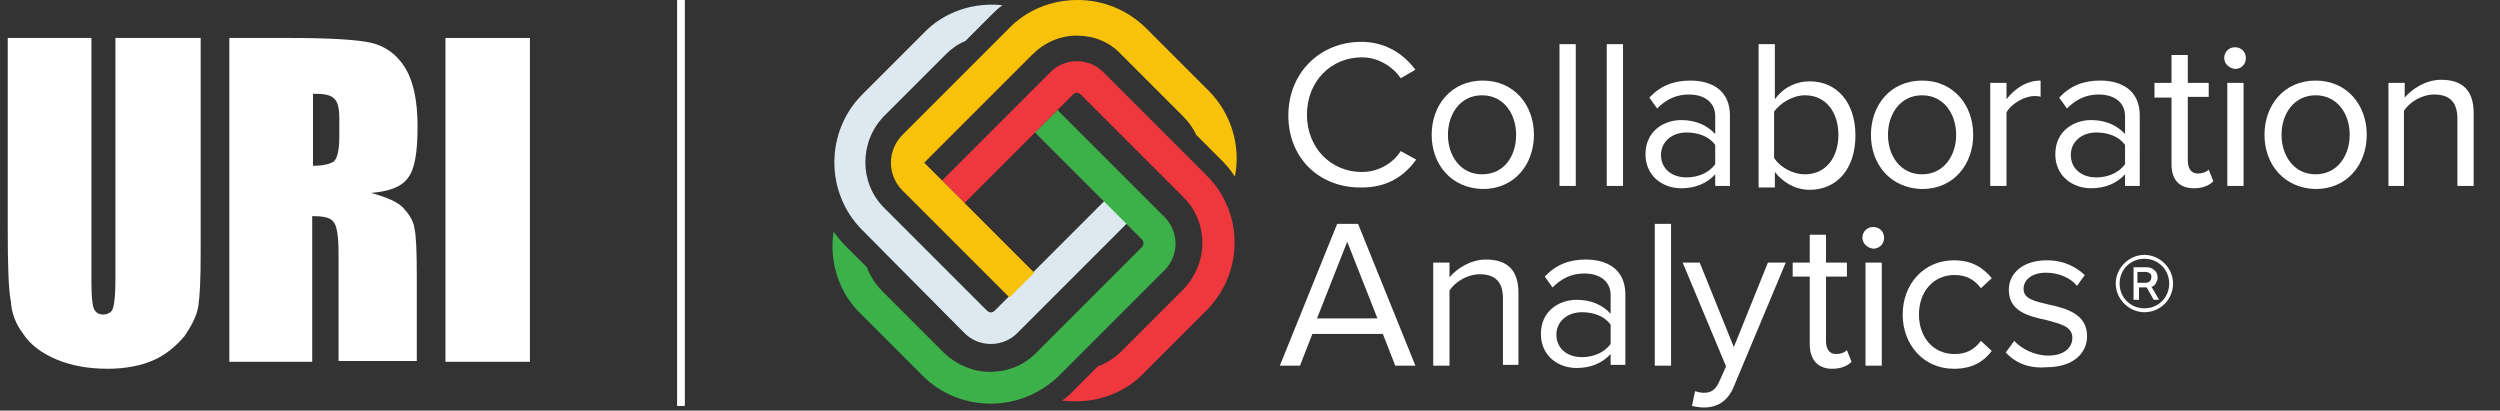 <?xml version="1.0" encoding="utf-8"?>
<!-- Generator: Adobe Illustrator 23.0.1, SVG Export Plug-In . SVG Version: 6.00 Build 0)  -->
<svg version="1.1" id="Layer_1" xmlns="http://www.w3.org/2000/svg" xmlns:xlink="http://www.w3.org/1999/xlink" x="0px" y="0px"
	 viewBox="0 0 322.7 53" style="enable-background:new 0 0 322.7 53;" xml:space="preserve">
<rect x="0" y="0" width="322.7" height="53" fill="#333333" stroke="none"/>
<style type="text/css">
	.st0{fill:#FFFFFF;}
	.st1{fill:#DDE9EF;}
	.st2{fill:#3CB14A;}
	.st3{fill:#EF373E;}
	.st4{fill:#F9C20A;}
</style>
<g>
	<path class="st0" d="M166.3,14.9c0-5.6,4.2-9.5,9.4-9.5c3.2,0,5.5,1.6,7,3.6l-1.9,1.1c-1-1.5-2.9-2.7-5-2.7c-4,0-7.1,3.1-7.1,7.4
		s3.1,7.4,7.1,7.4c2.1,0,4-1.1,5-2.7l2,1.1c-1.5,2.1-3.7,3.6-7,3.6C170.4,24.3,166.3,20.5,166.3,14.9z"/>
	<path class="st0" d="M184.8,17.4c0-3.8,2.5-7,6.6-7c4,0,6.6,3.1,6.6,7c0,3.8-2.5,7-6.6,7C187.3,24.3,184.8,21.2,184.8,17.4z
		 M195.7,17.4c0-2.7-1.6-5.1-4.4-5.1s-4.4,2.4-4.4,5.1s1.6,5.1,4.4,5.1C194.2,22.5,195.7,20.1,195.7,17.4z"/>
	<path class="st0" d="M201.3,24V5.7h2.1V24H201.3z"/>
	<path class="st0" d="M207.4,24V5.7h2.1V24H207.4z"/>
	<path class="st0" d="M221.4,24v-1.5c-1.1,1.2-2.6,1.8-4.4,1.8c-2.3,0-4.6-1.5-4.6-4.4c0-3,2.4-4.4,4.6-4.4c1.8,0,3.3,0.6,4.4,1.8
		V15c0-1.8-1.4-2.8-3.4-2.8c-1.6,0-2.9,0.6-4.1,1.8l-1-1.4c1.4-1.5,3.1-2.2,5.3-2.2c2.8,0,5.1,1.3,5.1,4.5V24H221.4z M221.4,21.2
		v-2.5c-0.8-1.1-2.2-1.6-3.7-1.6c-1.9,0-3.3,1.2-3.3,2.9c0,1.7,1.3,2.9,3.3,2.9C219.2,22.9,220.6,22.3,221.4,21.2z"/>
	<path class="st0" d="M227,24V5.7h2.1v7.1c1.1-1.5,2.7-2.3,4.5-2.3c3.5,0,5.9,2.7,5.9,7s-2.4,7-5.9,7c-1.9,0-3.5-1-4.5-2.3v2H227V24
		z M233,22.5c2.7,0,4.3-2.2,4.3-5.1s-1.6-5.1-4.3-5.1c-1.6,0-3.2,1-4,2.1v6C229.8,21.6,231.4,22.5,233,22.5z"/>
	<path class="st0" d="M241.5,17.4c0-3.8,2.5-7,6.6-7c4,0,6.6,3.1,6.6,7c0,3.8-2.5,7-6.6,7C244,24.3,241.5,21.2,241.5,17.4z
		 M252.5,17.4c0-2.7-1.6-5.1-4.4-5.1c-2.8,0-4.4,2.4-4.4,5.1s1.6,5.1,4.4,5.1C250.9,22.5,252.5,20.1,252.5,17.4z"/>
	<path class="st0" d="M256.9,24V10.7h2.1v2.1c1.1-1.4,2.6-2.4,4.4-2.4v2.1c-0.2-0.1-0.5-0.1-0.8-0.1c-1.3,0-3,1-3.6,2.1V24H256.9z"
		/>
	<path class="st0" d="M274.3,24v-1.5c-1.1,1.2-2.6,1.8-4.4,1.8c-2.3,0-4.6-1.5-4.6-4.4c0-3,2.4-4.4,4.6-4.4c1.8,0,3.3,0.6,4.4,1.8
		V15c0-1.8-1.4-2.8-3.4-2.8c-1.6,0-2.9,0.6-4.1,1.8l-1-1.4c1.4-1.5,3.1-2.2,5.3-2.2c2.8,0,5.1,1.3,5.1,4.5V24H274.3z M274.3,21.2
		v-2.5c-0.8-1.1-2.2-1.6-3.7-1.6c-1.9,0-3.3,1.2-3.3,2.9c0,1.7,1.3,2.9,3.3,2.9C272.1,22.9,273.5,22.3,274.3,21.2z"/>
	<path class="st0" d="M280.3,21.2v-8.6h-2.2v-1.9h2.2V7.1h2.1v3.6h2.7v1.8h-2.7v8.2c0,1,0.4,1.7,1.3,1.7c0.6,0,1.1-0.2,1.4-0.5
		l0.6,1.5c-0.5,0.5-1.3,0.9-2.5,0.9C281.3,24.3,280.3,23.2,280.3,21.2z"/>
	<path class="st0" d="M287.1,7.5c0-0.8,0.6-1.4,1.4-1.4s1.4,0.6,1.4,1.4s-0.6,1.4-1.4,1.4C287.7,8.8,287.1,8.2,287.1,7.5z M287.5,24
		V10.7h2.1V24H287.5z"/>
	<path class="st0" d="M292.3,17.4c0-3.8,2.5-7,6.6-7c4,0,6.6,3.1,6.6,7c0,3.8-2.5,7-6.6,7C294.8,24.3,292.3,21.2,292.3,17.4z
		 M303.3,17.4c0-2.7-1.6-5.1-4.4-5.1s-4.4,2.4-4.4,5.1s1.6,5.1,4.4,5.1S303.3,20.1,303.3,17.4z"/>
	<path class="st0" d="M317.2,24v-8.7c0-2.3-1.2-3.1-3-3.1c-1.6,0-3.2,1-3.9,2.1V24h-2V10.7h2.1v1.9c0.9-1.1,2.7-2.3,4.7-2.3
		c2.8,0,4.2,1.4,4.2,4.3V24H317.2z"/>
	<path class="st0" d="M180.1,47.2l-1.6-4.1h-9.1l-1.6,4.1h-2.6l7.4-18.3h2.7l7.4,18.3H180.1z M173.9,31.2l-3.9,9.9h7.8L173.9,31.2z"
		/>
	<path class="st0" d="M194,47.2v-8.7c0-2.3-1.2-3.1-3-3.1c-1.6,0-3.2,1-3.9,2.1v9.7H185V33.9h2.1v1.9c0.9-1.1,2.7-2.3,4.7-2.3
		c2.8,0,4.2,1.4,4.2,4.3v9.3h-2V47.2z"/>
	<path class="st0" d="M207.9,47.2v-1.5c-1.1,1.2-2.6,1.8-4.4,1.8c-2.3,0-4.6-1.5-4.6-4.4c0-3,2.4-4.4,4.6-4.4c1.8,0,3.3,0.6,4.4,1.8
		v-2.4c0-1.8-1.4-2.8-3.4-2.8c-1.6,0-2.9,0.6-4.1,1.8l-1-1.4c1.4-1.5,3.1-2.2,5.3-2.2c2.8,0,5.1,1.3,5.1,4.5v9.1h-1.9V47.2z
		 M207.9,44.4v-2.5c-0.8-1.1-2.2-1.6-3.7-1.6c-1.9,0-3.3,1.2-3.3,2.9s1.3,2.9,3.3,2.9C205.7,46.1,207.1,45.5,207.9,44.4z"/>
	<path class="st0" d="M213.6,47.2V28.9h2.1v18.3C215.7,47.2,213.6,47.2,213.6,47.2z"/>
	<path class="st0" d="M218.8,50.5c0.3,0.1,0.8,0.2,1.1,0.2c0.9,0,1.5-0.3,2-1.4l0.9-2l-5.6-13.4h2.2l4.4,10.9l4.4-10.9h2.3l-6.7,16
		c-0.8,1.9-2.1,2.7-3.9,2.7c-0.4,0-1.1-0.1-1.5-0.2L218.8,50.5z"/>
	<path class="st0" d="M233.6,44.4v-8.7h-2.2v-1.8h2.2v-3.6h2.1v3.6h2.7v1.8h-2.7V44c0,1,0.4,1.7,1.3,1.7c0.6,0,1.1-0.2,1.4-0.5
		l0.6,1.5c-0.5,0.5-1.3,0.9-2.5,0.9C234.6,47.6,233.6,46.4,233.6,44.4z"/>
	<path class="st0" d="M240.4,30.7c0-0.8,0.6-1.4,1.4-1.4c0.8,0,1.4,0.6,1.4,1.4s-0.6,1.4-1.4,1.4C241,32,240.4,31.4,240.4,30.7z
		 M240.8,47.2V33.9h2.1v13.3H240.8z"/>
	<path class="st0" d="M245.6,40.6c0-3.9,2.7-7,6.6-7c2.4,0,3.8,1,4.9,2.3l-1.4,1.3c-0.9-1.2-2-1.7-3.4-1.7c-2.8,0-4.6,2.2-4.6,5.1
		c0,2.9,1.8,5.1,4.6,5.1c1.4,0,2.5-0.5,3.4-1.7l1.4,1.3c-1,1.3-2.4,2.3-4.9,2.3C248.3,47.6,245.6,44.5,245.6,40.6z"/>
	<path class="st0" d="M258.9,45.5L260,44c0.9,1,2.6,1.9,4.4,1.9c2,0,3.1-1,3.1-2.3c0-1.5-1.6-1.8-3.4-2.3c-2.3-0.5-4.8-1.1-4.8-3.9
		c0-2.1,1.8-3.8,4.9-3.8c2.3,0,3.8,0.9,4.9,1.9l-1,1.4c-0.8-1-2.3-1.7-4-1.7c-1.8,0-2.9,0.9-2.9,2.1c0,1.3,1.5,1.6,3.2,2
		c2.3,0.5,5,1.2,5,4.1c0,2.2-1.8,4-5.2,4C262,47.6,260.2,46.9,258.9,45.5z"/>
	<g>
		<path class="st0" d="M275.3,34.5h1.8c0.4,0,0.7,0.1,1,0.4c0.3,0.2,0.4,0.6,0.4,0.9c0,0.2,0,0.3-0.1,0.5c-0.1,0.1-0.1,0.3-0.2,0.4
			c-0.1,0.1-0.2,0.2-0.2,0.2l-0.2,0.1h-0.1l1,1.7H278l-0.9-1.6h-1v1.6h-0.7v-4.2H275.3z M277.5,35.3c-0.1-0.1-0.3-0.2-0.5-0.2h-1.1
			v1.4h1.1c0.2,0,0.4-0.1,0.5-0.2c0.1-0.1,0.2-0.3,0.2-0.5S277.7,35.4,277.5,35.3z"/>
	</g>
	<g>
		<path class="st0" d="M276.8,40.3c-2,0-3.7-1.7-3.7-3.7s1.7-3.7,3.7-3.7s3.7,1.7,3.7,3.7S278.9,40.3,276.8,40.3z M276.8,33.4
			c-1.8,0-3.2,1.4-3.2,3.2s1.4,3.2,3.2,3.2c1.8,0,3.2-1.4,3.2-3.2S278.6,33.4,276.8,33.4z"/>
	</g>
</g>
<g>
	<path class="st0" d="M25.9,4.9v27.9c0,3.2-0.1,5.4-0.3,6.7c-0.2,1.3-0.9,2.6-1.8,3.9c-1.1,1.3-2.4,2.4-4,3.1
		c-1.6,0.7-3.6,1.1-5.9,1.1c-2.5,0-4.7-0.4-6.6-1.2s-3.4-1.9-4.3-3.3c-1-1.3-1.5-2.7-1.6-4.2C1.1,37.4,1,34.3,1,29.6V4.9h10.8v31.4
		c0,1.8,0.1,3,0.3,3.5s0.6,0.8,1.2,0.8s1.2-0.3,1.3-0.9c0.2-0.6,0.3-1.9,0.3-3.9V4.9H25.9z"/>
	<path class="st0" d="M29.6,4.9h7.7c5.1,0,8.6,0.2,10.5,0.6c1.8,0.4,3.3,1.4,4.4,3.1s1.7,4.2,1.7,7.8c0,3.3-0.4,5.5-1.2,6.5
		c-0.8,1.2-2.4,1.8-4.8,2c2.1,0.6,3.6,1.2,4.3,2.1c0.8,0.9,1.2,1.7,1.3,2.5c0.2,0.8,0.3,2.8,0.3,6.1v11H43.7V32.8
		c0-2.2-0.2-3.6-0.6-4.1c-0.4-0.6-1.2-0.8-2.8-0.8v18.8H29.6V4.9z M40.4,12.1v9.3c1.2,0,2.1-0.2,2.6-0.5c0.5-0.3,0.8-1.4,0.8-3.3
		v-2.3c0-1.3-0.2-2.2-0.7-2.6C42.6,12.2,41.7,12.1,40.4,12.1z"/>
	<path class="st0" d="M68.4,4.9v41.8H57.5V4.9H68.4z"/>
</g>
<g>
</g>
<g>
	<path class="st1" d="M124.5,43c0.9,0.9,2.1,1.4,3.4,1.4c1.3,0,2.5-0.5,3.4-1.4l14.2-14.2l-2.9-2.9l-14.2,14.2c-0.3,0.3-0.7,0.3-1,0
		l-13.3-13.3c-3.2-3.2-3.2-8.5,0-11.8l8-8c0.7-0.7,1.5-1.3,2.5-1.7l3.5-3.5c0.4-0.4,0.8-0.8,1.3-1.1c-0.5-0.1-0.9-0.1-1.4-0.1
		c-3.3,0-6.5,1.3-8.7,3.6l-8,8c-4.8,4.8-4.8,12.7,0,17.5L124.5,43z"/>
	<path class="st2" d="M150.3,28l-13.8-13.8l-2.9,2.9l13.8,13.8c0.1,0.1,0.2,0.3,0.2,0.5c0,0.2-0.1,0.4-0.2,0.5l-13.7,13.7
		c-1.6,1.6-3.7,2.4-5.9,2.4c-2.2,0-4.3-0.9-5.9-2.4l-8-8c-0.9-0.9-1.6-2-2-3.1l-2.7-2.7c-0.6-0.6-1.1-1.2-1.6-1.9
		c-0.6,3.9,0.7,7.9,3.5,10.6l8,8c2.3,2.3,5.4,3.6,8.8,3.6c3.3,0,6.4-1.3,8.8-3.6l13.7-13.7C152.2,32.9,152.2,29.9,150.3,28z"/>
	<path class="st3" d="M155.7,22.6L142.4,9.3c-0.9-0.9-2.1-1.4-3.4-1.4c-1.3,0-2.5,0.5-3.4,1.4l-14,14l2.9,2.9l14-14
		c0.3-0.3,0.7-0.3,1,0l13.3,13.3c1.6,1.6,2.4,3.7,2.4,5.9c0,2.2-0.9,4.3-2.4,5.9l-8,8c-0.9,0.9-2,1.6-3.1,2l-3.1,3.1
		c-0.5,0.5-0.9,0.9-1.5,1.3c0.6,0.1,1.2,0.1,1.8,0.1c3.3,0,6.5-1.3,8.7-3.6l8-8C160.6,35.3,160.6,27.4,155.7,22.6z"/>
	<path class="st4" d="M156,11.7l-8-8c-2.4-2.4-5.6-3.7-8.9-3.7c-3.4,0-6.6,1.3-8.9,3.7l-13.7,13.7c-0.9,0.9-1.5,2.2-1.5,3.6
		c0,1.3,0.5,2.6,1.5,3.6l13.8,13.8l3.2-3.2L119.3,21l14-14c1.5-1.5,3.5-2.4,5.7-2.4c2.2,0,4.2,0.8,5.7,2.4l8,8
		c0.7,0.7,1.3,1.5,1.7,2.4l3.2,3.2c0.7,0.7,1.3,1.4,1.8,2.2C160.2,18.8,158.9,14.6,156,11.7z"/>
</g>
<g>
	<rect x="87.4" class="st0" width="1" height="52.4"/>
</g>
</svg>
